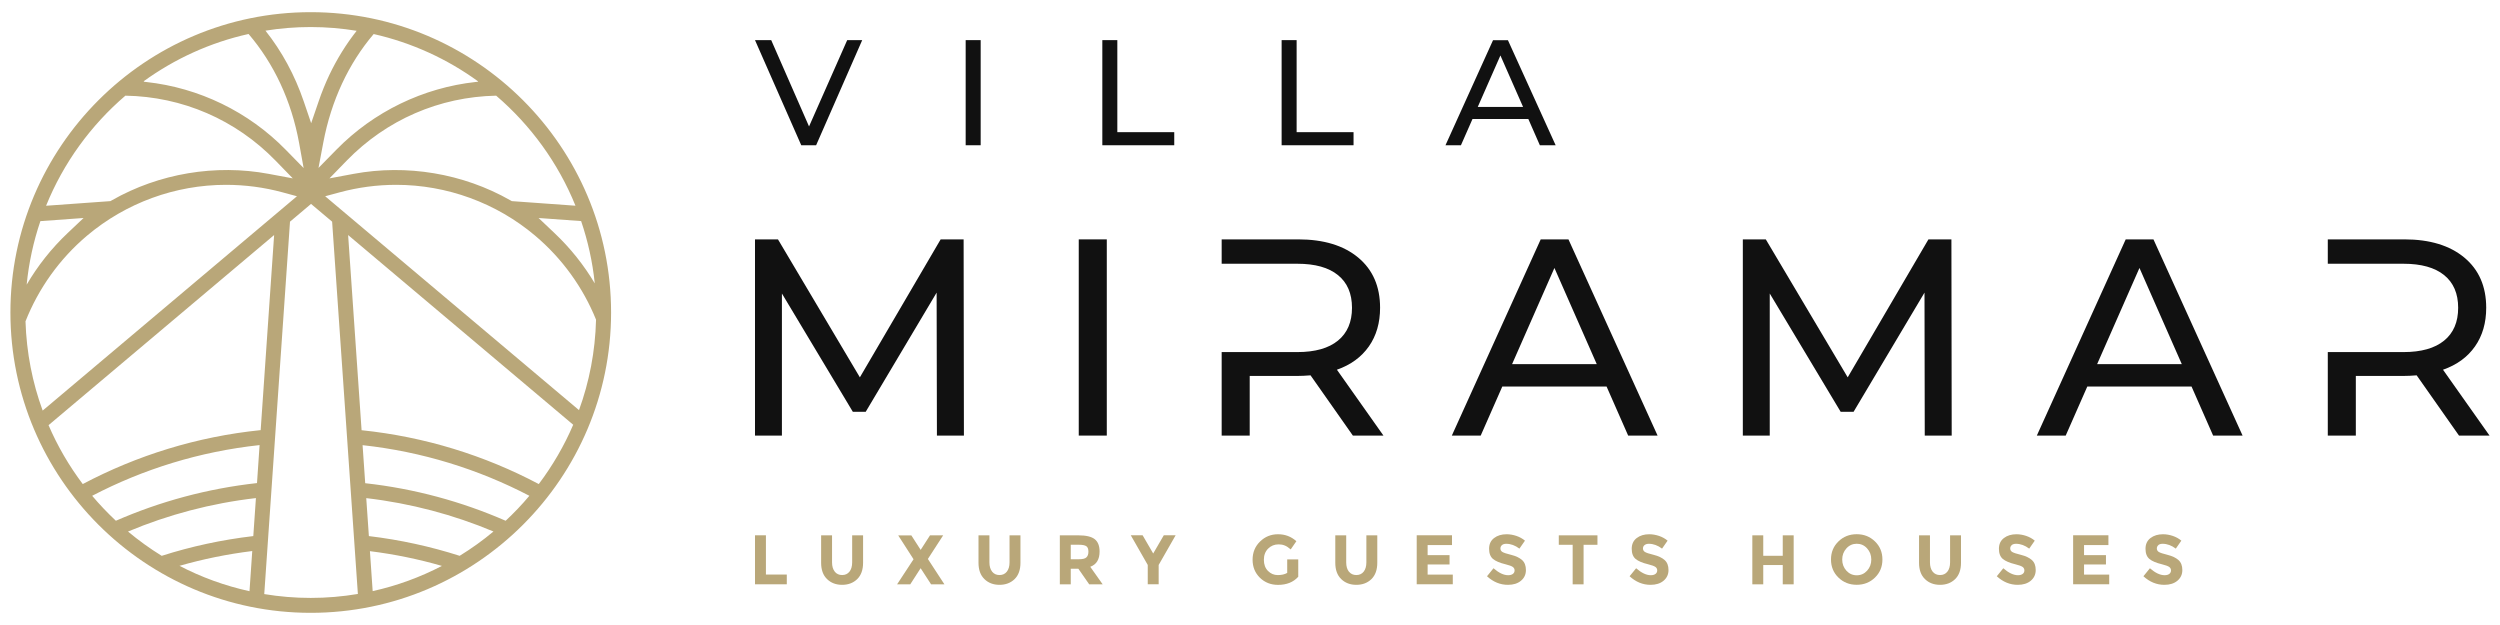 <svg xmlns="http://www.w3.org/2000/svg" id="Layer_1" viewBox="0 0 600 150"><defs><style>      .st0 {        fill: #111;      }      .st1 {        fill: #b9a779;      }    </style></defs><path class="st1" d="M74.57,2.92C34.83,2.92,2.5,35.25,2.5,75s32.33,72.08,72.07,72.08,72.09-32.34,72.09-72.08S114.33,2.92,74.57,2.92ZM142.73,67.99c-2.6-4.36-5.81-8.42-9.64-12.04l-3.83-3.63,10.21.74c1.62,4.77,2.74,9.76,3.27,14.93ZM138.1,49.37l-15.27-1.1-.37-.21c-11.34-6.46-24.93-8.69-37.56-6.34l-5.83,1.09,4.14-4.26c9.54-9.8,22.25-15.32,35.87-15.59,8.29,7.1,14.87,16.13,19.03,26.4ZM114.75,19.55l-.13.08-.42.04c-12.64,1.38-24.51,7.13-33.42,16.21l-4.34,4.42,1.15-6.09c1.91-10.12,6.1-19,12.09-26.04,9.19,2.08,17.69,6,25.08,11.37ZM74.57,6.49c3.76,0,7.44.32,11.03.9-2.53,3.21-4.73,6.76-6.58,10.64-.95,2.02-1.81,4.14-2.55,6.32l-1.79,5.22-1.78-5.23c-2.16-6.34-5.27-12.04-9.19-16.98,3.53-.57,7.16-.87,10.85-.87ZM59.65,8.15c6.07,7.09,10.28,16,12.13,26.14l1.09,6.04-4.3-4.39c-8.91-9.11-20.79-14.88-33.46-16.26l-.43-.04-.21-.13c7.42-5.37,15.94-9.3,25.17-11.35ZM30.09,22.96c13.67.23,26.47,5.75,36.04,15.59l4.14,4.26-5.83-1.09c-12.65-2.36-26.24-.12-37.57,6.34l-.37.21-15.44,1.11c4.16-10.27,10.73-19.31,19.03-26.42ZM9.69,53.07l10.37-.75-3.84,3.63c-3.92,3.71-7.19,7.88-9.82,12.37.52-5.28,1.64-10.38,3.29-15.24ZM6.12,77.12c3.11-7.85,8.13-14.96,14.78-20.57,9.33-7.86,21.17-12.19,33.34-12.19,4.59,0,9.16.6,13.56,1.8l3.47.94L10.24,98.54c-2.46-6.71-3.88-13.91-4.12-21.41ZM59.88,141.89c-5.92-1.3-11.56-3.36-16.8-6.09,5.65-1.63,11.49-2.81,17.46-3.55l-.66,9.64ZM60.79,128.66c-7.56.89-14.92,2.48-21.98,4.74-2.84-1.75-5.54-3.7-8.09-5.83,9.63-4.04,19.94-6.79,30.7-8.03l-.63,9.12ZM61.68,115.94c-11.92,1.32-23.29,4.42-33.87,9.04-2.01-1.89-3.91-3.88-5.69-5.99,12.26-6.4,25.82-10.62,40.18-12.17l-.62,9.12ZM19.86,116.17c-3.27-4.34-6.04-9.08-8.21-14.13l54.14-45.63-3.23,46.82c-15.29,1.56-29.7,6.07-42.69,12.94ZM74.57,143.5c-3.79,0-7.52-.32-11.15-.92l6.18-89.38,5.05-4.26,5.06,4.26,6.18,89.35c-3.69.62-7.46.95-11.32.95ZM89.44,141.86l-.66-9.58c5.91.74,11.69,1.92,17.28,3.54-5.19,2.7-10.76,4.75-16.62,6.05ZM110.33,133.4c-7-2.24-14.29-3.84-21.8-4.74l-.63-9.11c10.7,1.25,20.95,3.99,30.53,8.01-2.55,2.14-5.26,4.08-8.1,5.83ZM121.35,124.98c-10.53-4.59-21.84-7.7-33.7-9.01l-.63-9.13c14.3,1.56,27.81,5.78,40.03,12.15-1.77,2.11-3.68,4.11-5.69,5.99ZM129.3,116.17c-12.94-6.85-27.3-11.34-42.52-12.92l-3.23-46.84,54.02,45.53c-2.18,5.09-4.97,9.86-8.26,14.23ZM78.04,47.1l3.48-.94c4.41-1.19,8.97-1.8,13.56-1.8,12.17,0,24.02,4.33,33.34,12.19,6.54,5.52,11.51,12.47,14.63,20.17-.19,7.61-1.61,14.9-4.09,21.71l-60.92-51.33Z"></path><g><g><path class="st0" d="M224.86,104.54l-.07-34.31-17.02,28.6h-3.09l-17.02-28.39v34.11h-6.46v-47.09h5.52l19.65,33.1,19.38-33.1h5.52l.07,47.09h-6.46Z"></path><path class="st0" d="M258.9,57.45h6.73v47.09h-6.73v-47.09Z"></path><path class="st0" d="M385.58,92.77h-25.03l-5.18,11.77h-6.93l21.33-47.09h6.66l21.39,47.09h-7.06l-5.18-11.77ZM383.22,87.39l-10.16-23.08-10.16,23.08h20.31Z"></path><path class="st0" d="M461.94,104.54l-.06-34.31-17.02,28.6h-3.1l-17.02-28.39v34.11h-6.46v-47.09h5.52l19.65,33.1,19.37-33.1h5.52l.07,47.09h-6.46Z"></path><path class="st0" d="M525.98,92.77h-25.03l-5.18,11.77h-6.93l21.33-47.09h6.66l21.39,47.09h-7.07l-5.18-11.77ZM523.63,87.39l-10.16-23.08-10.16,23.08h20.32Z"></path><path class="st0" d="M586.33,88.73c3.32-1.16,5.88-3.03,7.67-5.59,1.79-2.55,2.69-5.65,2.69-9.28,0-5.11-1.75-9.13-5.25-12.04-3.5-2.91-8.3-4.37-14.4-4.37h-18.37v5.85h18.17c4.26,0,7.51.91,9.76,2.73,2.24,1.82,3.36,4.43,3.36,7.84s-1.12,6.04-3.36,7.87c-2.24,1.84-5.5,2.76-9.76,2.76h-18.17v20.05h6.73v-14.33h11.64c.72,0,1.7-.04,2.96-.14l10.16,14.46h7.33l-11.17-15.81Z"></path><path class="st0" d="M320.86,88.73c3.32-1.16,5.87-3.03,7.67-5.59,1.79-2.55,2.69-5.65,2.69-9.28,0-5.11-1.75-9.13-5.25-12.04-3.5-2.91-8.3-4.37-14.4-4.37h-18.37v5.85h18.17c4.26,0,7.51.91,9.75,2.73,2.24,1.82,3.36,4.43,3.36,7.84s-1.12,6.04-3.36,7.87c-2.24,1.84-5.5,2.76-9.75,2.76h-18.17v20.05h6.73v-14.33h11.64c.71,0,1.7-.04,2.96-.14l10.16,14.46h7.34l-11.17-15.81Z"></path></g><g><path class="st1" d="M181.2,140.23v-11.76h2.62v9.42h5.01v2.34h-7.64Z"></path><path class="st1" d="M200.34,137.2c.44.54,1.03.81,1.77.81s1.33-.27,1.76-.81c.43-.54.65-1.29.65-2.23v-6.49h2.62v6.58c0,1.7-.47,3.01-1.41,3.93-.94.91-2.15,1.37-3.62,1.37s-2.68-.46-3.62-1.38c-.95-.92-1.42-2.22-1.42-3.92v-6.58h2.62v6.49c0,.94.22,1.69.66,2.23Z"></path><path class="st1" d="M223.2,128.48h3.16l-3.67,5.67,3.97,6.09h-3.2l-2.51-3.87-2.49,3.87h-3.16l3.95-6.02-3.68-5.73h3.15l2.24,3.48,2.24-3.48Z"></path><path class="st1" d="M238.11,137.2c.44.54,1.03.81,1.77.81s1.33-.27,1.76-.81c.43-.54.65-1.29.65-2.23v-6.49h2.62v6.58c0,1.7-.47,3.01-1.41,3.93-.94.91-2.15,1.37-3.62,1.37s-2.68-.46-3.62-1.38c-.95-.92-1.42-2.22-1.42-3.92v-6.58h2.62v6.49c0,.94.22,1.69.66,2.23Z"></path><path class="st1" d="M263.9,132.38c0,1.88-.74,3.1-2.24,3.65l2.98,4.21h-3.23l-2.61-3.75h-1.82v3.75h-2.62v-11.76h4.46c1.83,0,3.13.31,3.91.92.78.62,1.17,1.61,1.17,2.98ZM260.73,133.77c.33-.29.49-.75.49-1.38s-.17-1.07-.5-1.3c-.34-.23-.93-.35-1.77-.35h-1.97v3.48h1.92c.9,0,1.51-.14,1.83-.44Z"></path><path class="st1" d="M278.08,140.23h-2.62v-4.64l-4.07-7.12h2.84l2.54,4.37,2.54-4.37h2.84l-4.07,7.12v4.64Z"></path><path class="st1" d="M308.94,134.25h2.64v4.17c-1.17,1.3-2.78,1.95-4.85,1.95-1.72,0-3.17-.57-4.35-1.71-1.17-1.15-1.76-2.59-1.76-4.33s.6-3.2,1.79-4.36c1.19-1.17,2.63-1.75,4.32-1.75s3.15.55,4.4,1.67l-1.36,1.97c-.53-.46-1.01-.78-1.46-.95-.44-.18-.92-.26-1.44-.26-1,0-1.84.34-2.52,1.02-.68.68-1.02,1.57-1.02,2.69s.33,2,.98,2.66c.66.67,1.44,1,2.35,1s1.67-.17,2.27-.52v-3.23Z"></path><path class="st1" d="M323.75,137.2c.44.54,1.03.81,1.77.81s1.33-.27,1.76-.81c.43-.54.65-1.29.65-2.23v-6.49h2.62v6.58c0,1.7-.47,3.01-1.41,3.93-.94.91-2.15,1.37-3.62,1.37s-2.68-.46-3.63-1.38c-.95-.92-1.42-2.22-1.42-3.92v-6.58h2.62v6.49c0,.94.22,1.69.65,2.23Z"></path><path class="st1" d="M348.48,128.48v2.34h-5.85v2.42h5.26v2.23h-5.26v2.44h6.04v2.32h-8.66v-11.76h8.48Z"></path><path class="st1" d="M360.48,130.82c-.25.21-.38.48-.38.82s.15.62.46.82c.31.2,1.02.44,2.14.71,1.12.28,1.98.69,2.6,1.24.61.55.92,1.35.92,2.4s-.39,1.91-1.19,2.57c-.79.66-1.83.98-3.12.98-1.86,0-3.54-.69-5.03-2.06l1.56-1.92c1.27,1.11,2.44,1.67,3.51,1.67.48,0,.86-.1,1.14-.31.27-.21.41-.49.41-.84s-.15-.63-.44-.84c-.29-.2-.87-.42-1.73-.63-1.37-.33-2.37-.75-3-1.27-.63-.52-.95-1.34-.95-2.45s.4-1.97,1.2-2.58c.8-.61,1.8-.91,3-.91.79,0,1.57.14,2.36.4.78.27,1.47.65,2.05,1.14l-1.33,1.91c-1.02-.77-2.07-1.16-3.16-1.16-.44,0-.78.1-1.03.31Z"></path><path class="st1" d="M380.06,130.75v9.49h-2.62v-9.49h-3.33v-2.27h9.28v2.27h-3.33Z"></path><path class="st1" d="M394.69,130.82c-.25.21-.38.48-.38.82s.15.62.46.82c.3.2,1.02.44,2.14.71,1.11.28,1.98.69,2.6,1.24.62.55.93,1.35.93,2.4s-.4,1.91-1.19,2.57-1.83.98-3.12.98c-1.86,0-3.54-.69-5.03-2.06l1.57-1.92c1.27,1.11,2.44,1.67,3.51,1.67.48,0,.86-.1,1.14-.31.27-.21.41-.49.41-.84s-.14-.63-.44-.84c-.29-.2-.87-.42-1.73-.63-1.37-.33-2.37-.75-3-1.27-.63-.52-.95-1.34-.95-2.45s.4-1.97,1.2-2.58,1.8-.91,3-.91c.78,0,1.57.14,2.36.4.78.27,1.47.65,2.05,1.14l-1.33,1.91c-1.02-.77-2.07-1.16-3.16-1.16-.44,0-.78.1-1.03.31Z"></path><path class="st1" d="M427.86,128.48h2.62v11.76h-2.62v-4.63h-4.68v4.63h-2.62v-11.76h2.62v4.91h4.68v-4.91Z"></path><path class="st1" d="M450,138.61c-1.19,1.16-2.65,1.74-4.39,1.74s-3.2-.58-4.39-1.74c-1.19-1.16-1.78-2.6-1.78-4.33s.59-3.17,1.78-4.33c1.19-1.16,2.65-1.74,4.39-1.74s3.2.58,4.39,1.74c1.19,1.16,1.78,2.6,1.78,4.33s-.59,3.17-1.78,4.33ZM449.11,134.29c0-1.05-.34-1.94-1.01-2.68-.67-.74-1.5-1.11-2.48-1.11s-1.81.37-2.48,1.11c-.67.74-1.01,1.63-1.01,2.68s.34,1.94,1.01,2.68c.67.73,1.5,1.1,2.48,1.1s1.81-.37,2.48-1.1c.67-.74,1.01-1.63,1.01-2.68Z"></path><path class="st1" d="M463.84,137.2c.44.54,1.03.81,1.77.81s1.32-.27,1.76-.81c.43-.54.65-1.29.65-2.23v-6.49h2.62v6.58c0,1.7-.47,3.01-1.41,3.93-.94.91-2.15,1.37-3.62,1.37s-2.68-.46-3.62-1.38c-.95-.92-1.42-2.22-1.42-3.92v-6.58h2.62v6.49c0,.94.22,1.69.65,2.23Z"></path><path class="st1" d="M482.83,130.82c-.25.21-.38.48-.38.82s.16.62.46.82c.31.2,1.02.44,2.14.71,1.12.28,1.98.69,2.6,1.24.62.55.92,1.35.92,2.4s-.4,1.91-1.19,2.57c-.79.66-1.83.98-3.12.98-1.86,0-3.54-.69-5.03-2.06l1.56-1.92c1.27,1.11,2.44,1.67,3.52,1.67.48,0,.86-.1,1.13-.31.28-.21.41-.49.41-.84s-.14-.63-.43-.84c-.29-.2-.87-.42-1.73-.63-1.37-.33-2.37-.75-3-1.27-.63-.52-.95-1.34-.95-2.45s.4-1.97,1.2-2.58c.8-.61,1.8-.91,3-.91.79,0,1.57.14,2.35.4.79.27,1.47.65,2.05,1.14l-1.33,1.91c-1.02-.77-2.08-1.16-3.16-1.16-.44,0-.78.1-1.04.31Z"></path><path class="st1" d="M506.02,128.48v2.34h-5.85v2.42h5.26v2.23h-5.26v2.44h6.04v2.32h-8.66v-11.76h8.48Z"></path><path class="st1" d="M518.02,130.82c-.25.21-.38.48-.38.82s.15.62.46.82c.31.2,1.02.44,2.13.71,1.12.28,1.98.69,2.6,1.24.62.55.93,1.35.93,2.4s-.4,1.91-1.19,2.57c-.79.66-1.83.98-3.12.98-1.86,0-3.54-.69-5.03-2.06l1.56-1.92c1.27,1.11,2.44,1.67,3.52,1.67.48,0,.86-.1,1.13-.31.27-.21.41-.49.41-.84s-.15-.63-.44-.84c-.29-.2-.87-.42-1.73-.63-1.37-.33-2.37-.75-3-1.27-.63-.52-.95-1.34-.95-2.45s.4-1.97,1.2-2.58c.8-.61,1.8-.91,3-.91.78,0,1.57.14,2.35.4.79.27,1.47.65,2.05,1.14l-1.33,1.91c-1.02-.77-2.08-1.16-3.16-1.16-.44,0-.78.1-1.04.31Z"></path></g><g><path class="st0" d="M206.93,9.63l-11.06,25.23h-3.57l-11.1-25.23h3.89l9.08,20.72,9.16-20.72h3.6Z"></path><path class="st0" d="M231.76,9.63h3.6v25.23h-3.6V9.63Z"></path><path class="st0" d="M264.56,9.63h3.6v22.09h13.66v3.14h-17.26V9.63Z"></path><path class="st0" d="M307.59,9.63h3.6v22.09h13.66v3.14h-17.26V9.63Z"></path><path class="st0" d="M366.81,28.56h-13.41l-2.78,6.31h-3.71l11.42-25.23h3.57l11.46,25.23h-3.79l-2.77-6.31ZM365.54,25.67l-5.44-12.36-5.44,12.36h10.89Z"></path></g></g></svg>